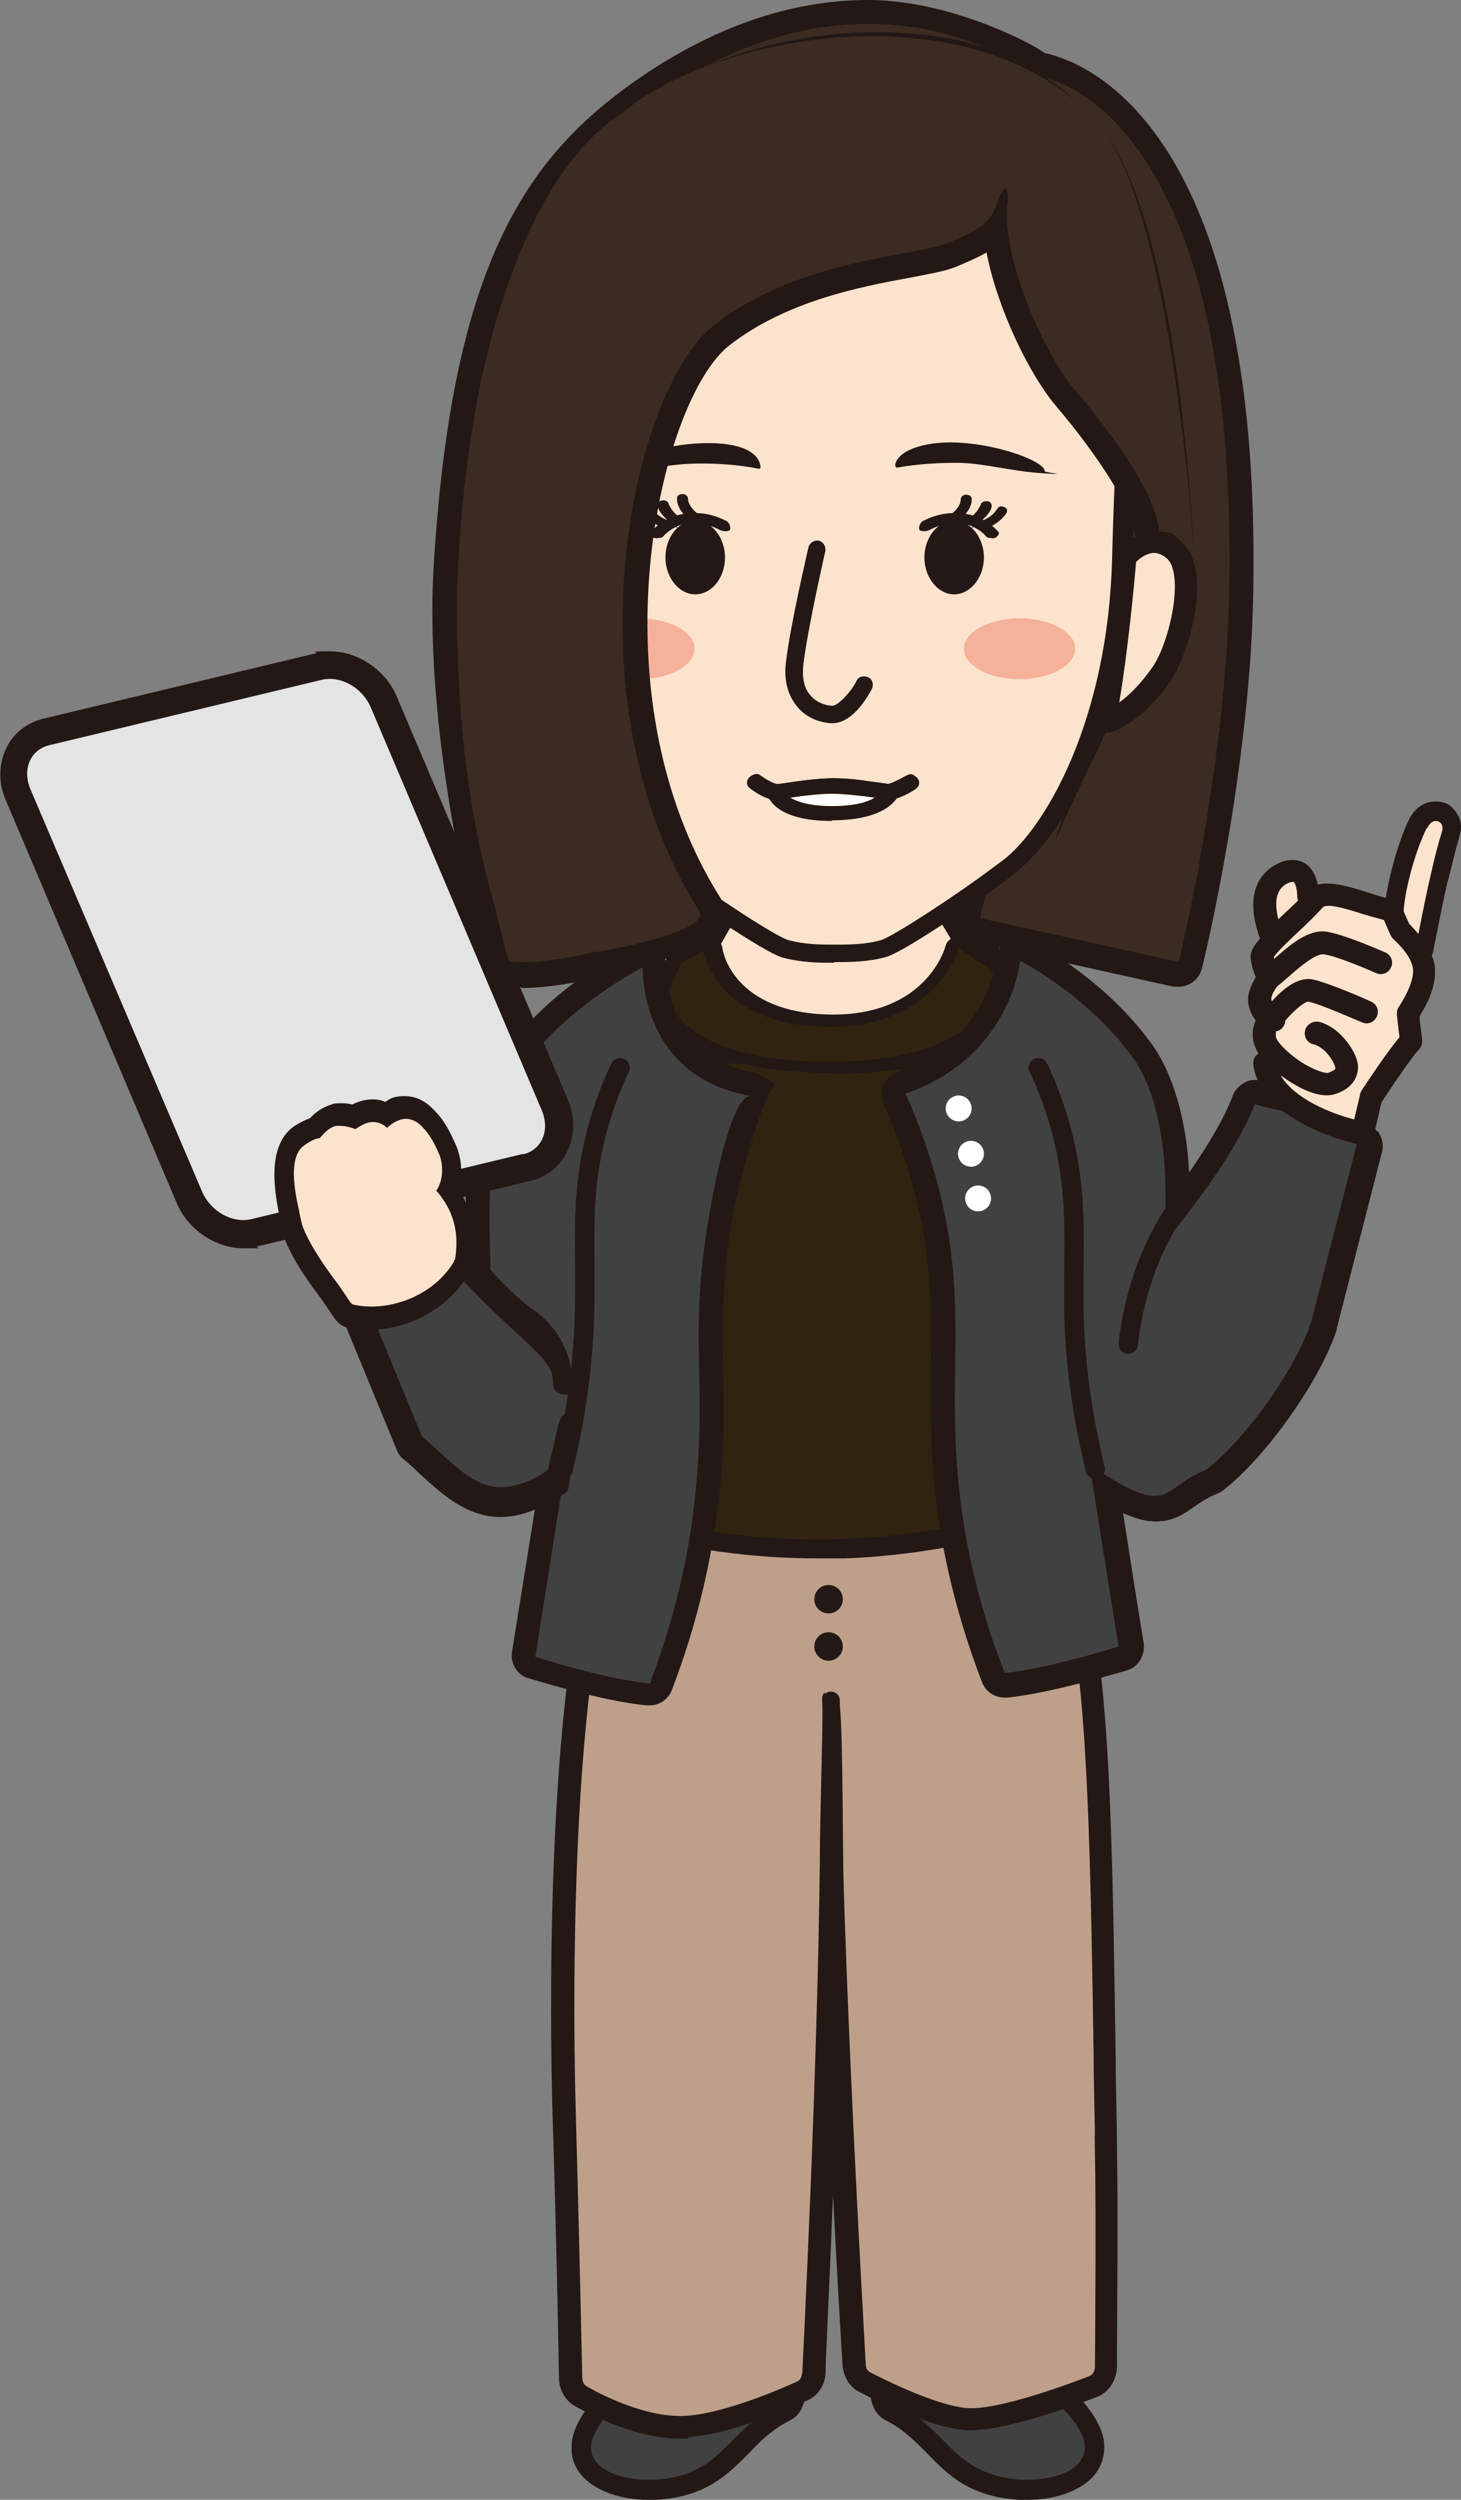 <?xml version="1.0" encoding="UTF-8"?><svg id="b" xmlns="http://www.w3.org/2000/svg" viewBox="0 0 225.7 386.1"><rect x="0" y="0" width="225.7" height="386.1" fill="#808080" stroke="none"/><defs><style>.d{fill:#3b2b21;}.d,.e,.f,.g,.h,.i,.j,.k,.l,.m{stroke-width:0px;}.n{stroke-width:3px;}.n,.o{fill:none;}.n,.o,.p,.q{stroke:#231815;stroke-miterlimit:10;}.n,.o,.q{stroke-linecap:round;}.e{fill:#f5b199;}.f{fill:#231815;}.g,.q{fill:#bea08a;}.h,.p{fill:#424142;}.i{fill:#fce3cd;}.j{fill:#d2bc9b;}.o{stroke-width:3px;}.k{fill:#fff;}.l{fill:#302310;}.m{fill:#e4e4e5;}.q{stroke-width:2.7px;}</style></defs><g id="c"><path class="h" d="m101.9,359.4l-3.9,7.8s-8,5.8-8.2,10.7c-.1,5,6.2,7,11.5,6.6,11.3-.7,12.1-8.1,20-12.1,3.2-1.6.7-10.1.2-12.8-.5-2.6-19.6-.3-19.6-.3Z"/><path class="f" d="m100.1,386.1c-4.1,0-7.8-1.3-9.9-3.4-1.3-1.3-2-3-1.9-4.9.1-5.2,6.8-10.5,8.5-11.7l3.8-7.5c.2-.5.7-.8,1.2-.8.3,0,7.9-.9,13.7-.9s7.2.4,7.6,2.5c0,.4.2.9.3,1.4.9,4.1,2.5,11.1-1.3,13-2.8,1.4-4.6,3.2-6.5,5.2-3.2,3.2-6.5,6.6-14.1,7.1-.4,0-.9,0-1.3,0Zm2.8-25.3l-3.6,7c-.1.2-.3.4-.5.6-2.1,1.5-7.4,6.1-7.5,9.5,0,1,.3,1.9,1.1,2.7,1.5,1.5,4.4,2.4,7.7,2.4s.7,0,1.1,0c6.4-.4,9-3.1,12.1-6.2,2-2,4.1-4.1,7.3-5.7,1.1-.5,1-3.8-.3-9.6,0-.4-.2-.8-.2-1.1-.4-.1-1.6-.4-4.6-.4-4.5,0-10.4.6-12.5.8Z"/><path class="p" d="m156.9,359.4l3.9,7.8s8,5.8,8.2,10.7c.1,5-6.2,7-11.5,6.6-11.3-.7-12.1-8.1-20-12.1-3.2-1.6-.7-10.1-.2-12.8.5-2.6,19.6-.3,19.6-.3Z"/><path class="f" d="m158.7,386.1c-.4,0-.9,0-1.3,0-7.6-.5-10.9-3.8-14.1-7.1-1.9-1.9-3.7-3.8-6.5-5.2-3.8-1.9-2.3-8.8-1.3-13,.1-.6.2-1.1.3-1.4.4-2.1,3.2-2.5,7.6-2.5s13.4.9,13.7.9c.5,0,1,.4,1.2.8l3.8,7.5c1.7,1.3,8.4,6.6,8.5,11.7,0,1.9-.6,3.5-1.9,4.9-2.1,2.1-5.8,3.4-9.9,3.4Zm-19.9-25.7c0,.3-.2.7-.2,1.1-1.3,5.8-1.4,9-.3,9.6,3.2,1.6,5.3,3.7,7.3,5.7,3,3.1,5.7,5.7,12.1,6.2.4,0,.7,0,1.1,0,3.3,0,6.2-.9,7.7-2.4.7-.8,1.1-1.6,1.1-2.7,0-3.4-5.5-8-7.5-9.5-.2-.1-.4-.3-.5-.6l-3.6-7c-2.1-.2-8-.8-12.5-.8s-4.2.3-4.6.4Z"/><path class="g" d="m96.6,237.9c-7.7,23.7-7.1,73.4-6.7,88.2.6,22,1,41,1,41,0,0,7.8,4.7,14.6,4.5,6.7-.2,17.6-5.3,17.6-5.3,0,0,1-41.2,1.5-75.9.2-17-1.1-34,0-40.8,13.4-11.6-.5-9.1-.5-9.1l-27.4-2.5Z"/><path class="q" d="m105,375.3c-7.3,0-15.2-4.7-15.6-4.9-1-.6-1.7-1.8-1.7-3.2,0-.2-.3-19-1-40.9-.3-10.5-1.4-64.2,6.9-89.6.5-1.4,1.6-2.4,2.9-2.4s.2,0,.2,0l27.1,2.5c.6,0,1.6-.2,2.8-.2s2,0,3.3.5c.7,0,1.5-.1,2.3-.1h.2s26.7-3.7,26.7-3.7c.1,0,.2,0,.4,0,.2,0,.5,0,.7,0,3.6.9,6.3,8.4,8.2,22.8,1.9,14.2,2.2,35,2.6,61.3,0,4.7.2,9.6.2,14.5.2,9.1,0,27.8,0,33.3v.2c0,1.6-.9,3-2.1,3.5-.5.2-13,5.1-19.1,5.1-.1,0-.3,0-.4,0-5.7-.2-15.9-5.6-16.3-5.8-1-.5-1.7-1.7-1.8-3,0-.2-1.9-30.2-3-61.2-.6,24.5-1.8,50-2.3,61.3,0,.5,0,.9,0,.9,0,1.5-.8,2.8-2,3.3-.5.2-11.4,5.4-18.7,5.6-.2,0-.4,0-.5,0Z"/><path class="q" d="m170.5,332c0-5-.2-9.8-.2-14.5-.4-26.4-.8-47.2-2.6-61.3-2.3-17.2-5.3-21.5-7.5-22.1-.2,0-.3,0-.5,0s-.2,0-.3,0l-26.8,3.7c0,0-.2,0-.3,0-.7,0-1.5,0-2.4.2-1.2-.5-2.6-.5-3.2-.5-1.2,0-2.3.1-2.8.2l-27.2-2.5c0,0-.1,0-.2,0-.9,0-1.8.7-2.1,1.8-8.2,25.3-7.1,78.8-6.8,89.3.6,21.8,1,40.8,1,40.9,0,1.1.5,2,1.3,2.5.3.2,8.1,4.8,15.1,4.8s.3,0,.5,0c7-.2,17.9-5.3,18.3-5.5.9-.4,1.4-1.4,1.5-2.6,0-.4,2.3-44.4,2.7-78.7,0-7.1.5-21.2.4-24.2,0-1.6-.1-1.5,0,0,.5,5.1.4,22.4.6,28.3,1.1,34.6,3.4,73,3.4,73.5,0,1,.6,1.9,1.4,2.3.4.2,10.4,5.5,15.9,5.7.1,0,.2,0,.4,0h0c5.9,0,18.3-4.9,18.8-5.1.9-.4,1.6-1.4,1.6-2.7,0-.2.2-23.2,0-33.5Z"/><path class="g" d="m169.1,332.1c0-5-.2-9.8-.2-14.5-.4-26.3-.8-47-2.6-61-2.4-18.1-5.5-20.3-6.4-20.5,0,0-.1,0-.2,0s0,0-.1,0l-26.8,3.7c0,0-.2,0-.3,0-1.8,0-6.1.3-7.5,3-.9,1.7-.4,4,1.5,6.8,0,0,0,0,0,.1,5.8,6.1,5.2,13.2,4.6,22.2-.3,3.8-.6,7.8-.5,12.2,1.1,34.6,3.3,80.5,3.3,80.9,0,.3.2.6.4.7.4.2,10.2,5.4,15.4,5.6.1,0,.2,0,.3,0,5.8,0,17.9-4.8,18.5-5,.3-.1.5-.4.5-.8,0-.2.2-23.2,0-33.4Z"/><path class="f" d="m98.4,165.6c-1,0-1.9-.6-2.4-1.5s-.5-1.9,0-2.8l14.3-25.1c.5-.8,1.4-1.4,2.3-1.4l32.1-1.6s0,0,.1,0c1,0,1.9.5,2.4,1.4l17.4,28.8c.5.9.5,2,0,2.9-.5.9-1.4,1.4-2.4,1.4s-63.8-2.1-63.8-2.1Z"/><polygon class="i" points="162.2 170.6 98.5 168.4 112.8 143.3 144.9 141.7 162.2 170.6"/><path class="j" d="m63.9,130c-.4,0-.8-.3-.8-.8l-.5-10.7c0-.4.3-.8.8-.8.4,0,.8.3.8.8l.5,10.7c0,.4-.3.8-.8.8,0,0,0,0,0,0Z"/><path class="l" d="m105.3,162.8l51.7,1.8,2.6,69.5c-7.2,2.3-17.2,4.7-29.2,5.1-14.2.5-25.9-1.8-33.8-4.1,2.4-24.1,4.8-48.2,7.2-72.3"/><path class="f" d="m126.4,240.7c-10.2,0-20.4-1.4-30.2-4.2-.7-.2-1.1-.8-1-1.5l7.2-72.3c0-.8.8-1.3,1.5-1.3.2,0,.5.1.7.2.2-.2.5-.2.8-.2l51.7,1.8c.7,0,1.3.6,1.4,1.4l2.6,69.5c0,.6-.4,1.2-1,1.4-9.6,3.1-19.6,4.8-29.6,5.2-1.3,0-2.7,0-4,0Zm-28.3-6.7c10.5,2.9,21.4,4.1,32.2,3.7,9.4-.3,18.8-1.9,27.8-4.8l-2.5-67.1-50.3-1.8c0,0-.2,0-.2,0l-6.9,69.9Z"/><path class="f" d="m128.6,165.7c-26.5,0-27.8-12.2-27.8-12.3,0-.2,0-.5.1-.7l2.1-4.7c.2-.3.4-.6.8-.9l3.5-2c.5-.3,1.1-.4,1.7-.4s.7,0,1,.1c.9.3,1.5.9,1.6,1.6,0,.4,1.6,10.1,16.8,10.3h.3c14.4,0,17.3-10.2,17.4-10.7.2-.7.9-1.2,1.8-1.4.3,0,.5,0,.8,0,.7,0,1.3.2,1.8.5l4.5,3.1c.1,0,.3.2.4.3l2.2,2.5c.4.4.5.9.4,1.3,0,.1-3.3,13.6-29.5,13.6Z"/><path class="l" d="m108.6,146.6s1.6,11.8,19.3,12c17,.1,20.2-12.2,20.2-12.2l4.5,3.1,2.2,2.5s-2.6,12-26.7,12-25-10.5-25-10.5l2.1-4.7,3.5-2Z"/><path class="f" d="m212.6,174.6c-2.8-3.8-9.5-5.6-15.6-7-.4,0-.9-.2-1.2-.3-.6-.3-1.2-.5-1.9-.5s-1.1.1-1.6.4c-1,.5-1.7,1.4-2,2.4-1.3,3.3-3.5,7-6.6,11.5-.4-8.1-2.5-15.2-5.6-19.6-7.4-10.4-18.4-16-18.8-16.3-.5-.3-1.1-.4-1.7-.4s-1.2.2-1.8.5c-1.1.6-1.8,1.7-1.9,2.9,0,.5-1.5,12.7-15.2,17.4-1,.3-1.8,1.1-2.2,2-.4.9-.4,2,0,3,1.9,4.1,3.4,8.5,4.6,12.8,2.9,10.8,2.8,19,2.7,27.7,0,5.7-.1,11.6.6,18.7,1,10,3.5,20.1,7.3,30,.5,1.4,1.9,2.4,3.5,2.4s.2,0,.4,0c7-.7,18-4.1,18.5-4.2,1.7-.5,2.8-2.3,2.6-4.1-1-6.1-2.2-13.7-3.2-20.2,2,.9,3.6,1.3,5.1,1.3,2.7,0,4.5-1.3,5.9-2.3,1-.7,1.9-1.3,3.3-1.9.3-.1.7-.3,1-.5,6.7-5.1,15.1-17,17.7-24.9,0,0,0-.1,0-.2l7-27.3c.3-1.1,0-2.2-.6-3.1Z"/><path class="h" d="m155.1,258.4c6.7-.6,17.7-4.1,17.7-4.1,0,0-5.7-35.4-5.6-35.5,0,0,2,8,2,8,11.9,7.9,10.2,2.8,17,.3,6.1-4.6,14.1-15.8,16.4-23.1l7-27.3c-3.2-4.3-16.6-5.8-15.7-6.3-5.6,14.4-22.9,29.9-22.9,35.3,0,11.5,9.4-.2,9-3.1-.5-4.1.3-11.2,0-20.6-.3-8.4-2.3-14.9-4.9-18.5-7-9.8-17.5-15.1-17.5-15.1,0,0-1.4,14.9-17.7,20.5,1.3,2.9,3.2,7.6,4.8,13.4,5,18.4,1.6,29.2,3.4,47,.7,7,2.4,17,7.1,29.1Z"/><path class="f" d="m119.3,167.1c-.1-.1-.3-.2-.4-.2-.3-.1-1.1-.7-1.8-1.1,0,0-.2-.1-.3-.1-14.1-2.4-13.8-15.5-13.8-16.1,0-1.3-.6-2.5-1.7-3.3-.6-.4-1.3-.6-2-.6s-1.1.1-1.7.4-12.6,6.4-20,16.8c-3.2,4.5-5.3,12-5.6,20.5-.2,4.8,0,9.1,0,12.5.1,3.3.2,6,0,7.7-.6,4.4,6.3,12.4,6.4,12.5,2.3,2.6,4.2,4,6.2,4.3-.5,3.7-3.6,22.9-5.5,34.7-.3,1.8.8,3.6,2.5,4.1.5.1,11.4,3.6,18.4,4.2.1,0,.2,0,.4,0,1.5,0,2.9-1,3.4-2.4,3.8-9.9,6.2-20,7.3-30,.9-8.5.7-14.3.6-19.9-.1-6-.2-11.7,1-20.4,1.3-9.1,5.5-21.6,6.6-22.6.3-.3.3-.9,0-1.2Z"/><path class="h" d="m100.3,260c-6.6-.6-17.6-4.1-17.6-4.1,0,0,5.6-35.4,5.6-35.5,0,0-.8-12.8-.8-7.3,0,11.5-12.2-6-11.8-8.9.5-4.1-.3-11.2,0-20.6.3-8.4,2.3-14.9,4.9-18.5,7-9.8,18.7-15.7,18.7-15.7,0,0-.7,16.9,16.8,19.9-3.2-.5-6.1,15.2-7,21.2-2.5,16.9.1,22.7-1.7,40.4-.7,7-2.4,17-7,29.1Z"/><path class="h" d="m89.6,220.4s-1.9,8-2,8c-11.8,7.9-16.5.8-23.9-5.2l-8.5-19.9c3.1-4.3,7.1-8.7,14.6-11.4,10.9,12.8,18.9,15.7,18.9,21.1"/><path class="f" d="m88.6,218.8c0-.2-.2-.4-.4-.5-.1,0-.2,0-.3,0s-.2,0-.3,0c-1.1.4-1.1.5-2.2,5.5l-.8,3.3c-2.7,1.8-5.1,2.6-7.2,2.6-3.6,0-6.3-2.5-9.7-5.6-.8-.7-1.6-1.5-2.5-2.2l-7.5-18.2c2.3-3.2,5.5-6.6,11-9.1,4.2,4.9,8,8.4,10.8,11,3.7,3.4,5.9,5.4,5.9,7.5s1,2.3,2.2,2.3,1.8-8.2-5.2-13.1c-3.4-2.4-7-6.4-11.4-11.7-.4-.5-1-.8-1.7-.8s-.5,0-.8.1c-7.8,3-11.9,7.6-15.1,12.2-.4.6-.5,1.5-.2,2.2l8.2,19.9c.1.3.4.6.6.9,1,.8,1.9,1.6,2.8,2.5,3.6,3.3,7.4,6.7,12.5,6.7h0c3.2,0,6.5-1.3,10.3-3.9.7-.5.9-11.6.9-11.6Z"/><path class="f" d="m80.5,152.5c-.9,0-1.7,0-2.4-.1-1.5-.2-2.8-1.2-3.2-2.7-.4-1.4-9.6-34.5-7.9-62.3,2.8-46.1,14-62.8,31-74.8C109.8,4.3,122,0,134.1,0s24.5,6.2,27.3,8.2c6.2,1.3,33.6,11.3,32.2,83.6-.5,27.3-7.6,56.5-7.9,57.7-.4,1.7-1.9,2.9-3.6,2.9s-.5,0-.8,0l-30.7-6.8c-2-.4-3.2-2.4-2.9-4.3,0-.3,1.4-7.7,6.8-19.2,3.7-8,1.4-20.9.5-25.3-2.1-.7-8.6-2.3-26.1-2.3s-28.3,3-30.3,3.9c-1.4,2.5-5.8,11.1-1.7,18.4,8.3,15,11.8,24.8,11.9,25.3.7,1.9-.3,4-2.2,4.7-.6.2-15.9,5.8-26,5.8Z"/><path class="d" d="m158.2,94.2s4.9,18.3-.3,29.4c-5.2,11.1-6.5,18.2-6.5,18.2l30.7,6.8s7.2-29.7,7.8-56.9c1.5-77.3-29.9-80-29.9-80,0,0-25.3-20.4-59.8,3.9-16.5,11.7-26.7,28.2-29.4,71.9-1.7,27.5,7.8,61,7.8,61,9.3,1,26.7-5.5,26.7-5.5,0,0-3.4-9.8-11.7-24.7-5.9-10.7,2.3-23,2.3-23,0,0,6.3-4.9,33-4.9s29.3,3.6,29.3,3.6Z"/><path class="i" d="m166.1,35.4c-10.2-16.1-37.1-20.9-37.1-20.9,0,0-27.5,8-37.7,24.1-10.2,16.1-7.3,25-7.3,32.7,0,0,0,16,1.5,28.8.9,7.9,10.4,30.1,17.7,35.4,4.6,3.3,15.5,10.5,17.9,11.1,2.8.7,5.4.7,7.5.7s5,0,7.6-.7c2.4-.7,13.3-7.8,17.8-11.1,7.5-5.5,17.8-28.5,18.8-37.5,1.3-11.6.8-26.6.8-26.6,0-7.7,2.6-19.8-7.6-35.9Z"/><path class="f" d="m128.8,148.7c-2.2,0-4.9,0-7.9-.8-2.9-.8-14.7-9-18.4-11.7l-1.1-.8c-6.8-5-14.7-26.3-15.4-28.3-.7-2.1-1.3-4-1.8-8.2-1.4-13-1.5-29.5-1.5-29.7,0-1.3,0-2.7-.2-4.2-.4-7.1-1-16,7.6-30.1,6.2-10.1,18.3-12.2,27.3-12.2s9.9.8,11.3,1.1c1.7-.6,8.5-6,16.4-6s18.1,7.1,22.3,13.9c8.8,14.3,8.3,25.5,7.9,33.6,0,1.4-.1,2.7-.1,3.9,0,.1.5,10-.8,21.9-.5,5.2-1.6,13-2.2,15.7-2.4,11-8.9,23.1-15.6,28.2l-1.4,1.1c-4.1,3.1-15.5,10.9-18.3,11.7-2.8.8-5.8.8-8,.8Zm-11.3-123.2c-8.3,0-19.3,1.9-24.8,10.9-8.2,13.3-7.7,21.8-7.2,28.6,0,1.5.2,2.9.2,4.3,0,.2.1,16.5,1.5,29.4.4,3.9,1,5.6,1.7,7.6.7,2.1,7.7,22,14.4,26.9l1.1.8c5.5,4.1,15.5,10.7,17.4,11.2,2.6.7,5,.7,7.1.7s4.8,0,7.2-.7c2-.6,12.6-7.6,17.3-11.2l1.5-1.1c6.5-4.9,16.3-21.6,16.9-46.7.3-11.8.7-16.8.7-17,0-1.3,0-2.6.1-4.1.4-7.8.9-18.5-7.5-32.1-3.7-6.1-10.5-12-19.8-12s-15.7,5.4-15.8,5.5c-.3,0-.6.1-.8,0,0,0-4.8-1.1-11-1.1Z"/><path class="f" d="m128.6,111.7c-1.5,0-3.8-.6-5.4-2.5-1-1.2-2.2-3.3-1.8-6.8.7-6,3.4-17.4,3.5-17.9.2-.7.9-1.1,1.6-1,.7.2,1.1.9,1,1.6,0,.1-2.7,11.7-3.4,17.6-.2,2,.1,3.6,1.1,4.7,1,1.2,2.5,1.6,3.4,1.6s3-2.3,3.7-3.8c.3-.7,1.1-.9,1.8-.6.7.3.9,1.1.6,1.8-.3.5-2.7,5.3-6.1,5.3Z"/><path class="f" d="m138.3,71.8c0,.2.1.5.4.4,1.2-.2,4.8-.8,9.8-.7,3.6.1,7.9,1.3,12.6,1.6s.4-.1.3-.3c0-1.5-6.7-4-12.8-4.4-5-.4-9.7.9-10.3,3.3Z"/><path class="f" d="m117.5,72.1c0,.2-.1.3-.3.3-1-.2-4.6-.9-9.7-.8s-7.8,1.2-12.4,1.5-.2,0-.2-.1c-.5-1.4,6.3-4.1,12.6-4.5s9.7,1.1,10,3.6Z"/><path class="f" d="m142.8,86.1c0,3.1,2.1,5.7,4.6,5.7s4.6-2.6,4.6-5.7-2.1-5.7-4.6-5.7-4.6,2.6-4.6,5.7Z"/><path class="f" d="m150.4,81.2c-.3,0-.6,0-.8-.2-.3-.3-.2-.7.2-1,1.4-1,1.6-2,1.7-2,0-.4.5-.6,1-.6.5,0,1.9.9-1.6,3.6s-.3.1-.4.2Z"/><path class="f" d="m152.3,81.7c-.4,0-.7,0-.9-.4-.2-.3,0-.7.4-.9.7-.3,1.6-.8,2.1-1.6s.8-.6,1.2-.5c.4.1.6.5.4.9,0,0-.8,1.5-3.1,2.4,0,0-.2,0-.3,0Z"/><path class="f" d="m147.7,80.6c-.3,0-.5,0-.7-.2-.3-.3-.3-.7,0-1,1.5-1.3,1.4-2.1,1.4-2.2,0-.4.3-.7.7-.8.4,0,.9.1,1,.5,0,.2.3,1.6-1.9,3.4-.1.1-.3.2-.5.2Z"/><path class="f" d="m153.3,83.1c-.4,0-.8,0-1-.3,0,0-1.5-1.8-4.1-2-1.4-.1-3,.2-4.7,1.1-.5.2-1.1.2-1.4,0-.3-.3,0-1.1.4-1.4,2.2-1.1,4-1.4,6.1-1.2,3.5.3,5.5,2.7,5.6,2.8.3.3,0,.7-.5,1-.1,0-.3,0-.4.1Z"/><path class="f" d="m112,86.1c0,3.2-2.1,5.7-4.6,5.7s-4.6-2.6-4.6-5.7c0-3.2,2.1-5.7,4.6-5.7s4.6,2.6,4.6,5.7Z"/><path class="f" d="m104.4,81.1c.3,0,.6,0,.8-.2.3-.3.2-.7-.2-1-1.4-1-1.6-2-1.7-2,0-.4-.5-.7-1-.6-.5,0-1.9.9,1.6,3.7s.3.1.4.2Z"/><path class="f" d="m102.5,81.6c.4,0,.7,0,.9-.4.2-.3,0-.7-.4-.9-.7-.3-1.6-.8-2.1-1.6s-.8-.6-1.2-.5c-.4.1-.6.5-.4.9,0,0,.8,1.5,3.1,2.4,0,0,.2,0,.3,0Z"/><path class="f" d="m107,80.5c.3,0,.5,0,.7-.2.3-.3.3-.7,0-1-1.5-1.3-1.4-2.2-1.4-2.2,0-.4-.3-.7-.7-.8-.4,0-.9.1-1,.5,0,.2-.3,1.6,1.9,3.5.1.1.3.2.5.2Z"/><path class="f" d="m101.5,83.1c.4,0,.8,0,1-.3,0,0,1.5-1.8,4.1-2,1.4-.1,3,.2,4.7,1.1.5.2,1.1.2,1.4,0,.3-.3,0-1.1-.4-1.4-2.2-1.1-4-1.4-6.1-1.2-3.5.3-5.5,2.7-5.6,2.8-.3.3,0,.7.5,1,.1,0,.3,0,.4.1Z"/><path class="e" d="m107.3,100.2c0,2.6-3.9,4.7-8.6,4.7s-8.6-2.1-8.6-4.7,3.9-4.7,8.6-4.7,8.6,2.1,8.6,4.7Z"/><path class="e" d="m166.1,100.2c0,2.6-3.9,4.7-8.6,4.7s-8.6-2.1-8.6-4.7,3.9-4.7,8.6-4.7,8.6,2.1,8.6,4.7Z"/><path class="f" d="m96.2,147c-2.4,0-4.2,0-4.7,0-.1,0-.3,0-.4,0-10,0-14.9-5.9-15.5-8.1-6.6-21.1-7.6-103,19.8-120.8,7.9-6.6,23.1-13.1,39.6-13.1s25.4,4.5,33.8,13.1c17.4,17.6,18.4,103.5,14.1,117.3-.8,2.6-3.3,3.5-10.4,3.5s-9.9,0-10.2-4.4c-.2-3.2,1.6-7.7,4.7-15.4,4.9-12.1,11.7-28.7,7.5-39.4-2-5.1-7.3-12.2-11.2-16.8-4.1-4.7-9.2-15.1-10.9-23.9-1.2.7-2.8,1.4-4.7,2.2-1.7.7-4.1,1.1-7.2,1.7-7.6,1.4-19.1,3.6-27.9,10.5-10.6,8.4-21.4,53.4-1.3,85.3.9,1.4,1,3.2.2,4.6-1.3,2.4-4.1,3.7-15.1,3.7Z"/><path class="d" d="m79,147.6c.3.7,4.9-.4,13.5-.6,0,0,17.5-3,15.5-6.3-20.9-33.2-10.2-80.5,2.1-90.3,12.9-10.3,31-10.8,36.1-12.8,6.3-2.5,6.9-3.6,8.1-6.9s1.5-.5,1.4.4c-1.3,7.5,5.1,23,10.5,29.3,2.9,3.4,9.4,11.5,11.9,17.8,7.1,18-20.5,53.9-17.5,62.2.4,1.1,22,6.6,24.3-4.8,2.8-13.5-.3-101.6-16.1-117.6-19.9-20.2-58.9-12.3-72.6-.6-25.6,16.2-33.2,88.5-17.2,130.2Z"/><path class="i" d="m170.7,111.5s4.1-.9,8.7-7.5c2.9-4.1,5.8-15.9,1.9-19.1-3.9-3.3-7.4,1.2-7.4,1.2,0,0-1.6,18.1-3.2,25.4Z"/><path class="f" d="m170.7,113.2c-.4,0-.9-.2-1.2-.5-.4-.4-.6-1-.4-1.5,1.6-7.1,3.2-25,3.2-25.2,0-.3.2-.6.4-.9.2-.3,2.5-3,5.7-3s2.8.5,4.1,1.6c5,4.3,1.2,17.2-1.6,21.4-4.8,6.9-9.2,8-9.7,8.1-.1,0-.2,0-.4,0Zm4.8-26.4c-.2,2.7-1.3,14.2-2.6,21.7,1.4-1,3.2-2.7,5.1-5.4,2.8-4,5-14.6,2.2-16.9-.6-.5-1.3-.8-1.9-.8-1.2,0-2.3.9-2.8,1.4Z"/><path class="f" d="m137,123.6c-.6,0-1.3-.1-2.2-.3-1.5-.3-3.4-.6-6.1-.6-2.7,0-4.7.4-6.3.6-.9.2-1.7.3-2.3.3-1.8,0-3.8-1.5-4.2-1.8-.7-.5-.7-1.5.2-2s1.1-.2,1.6.1c.8.6,2,1.2,2.5,1.2s1-.1,1.8-.2c1.6-.3,3.8-.6,6.6-.7,0,0,0,0,0,0h.3s0,0,0,0c2.8,0,5,.4,6.4.7.7.1,1.4.2,1.7.2.5,0,1.9-.7,2.8-1.2s1.1-.4,1.6,0c.8.5.8,1.5,0,2-.4.3-2.7,1.7-4.4,1.7Z"/><path class="k" d="m137.7,122.4s-1.1,3.2-9.2,3.2-8.7-3.2-8.7-3.2c0,0,5.7-.9,8.7-.9s9.2.9,9.2.9Z"/><path class="f" d="m128.5,126.8c-8.9,0-9.9-3.8-10-4.2,0-.3,0-.6.2-.9.2-.3.5-.4.8-.5.2,0,5.9-1,9-1s9.1.9,9.4,1c.4,0,.7.2.9.5.2.3.2.6.1.9-.1.4-1.6,4.1-10.4,4.1Zm-6.4-3.6c1,.6,2.9,1.3,6.4,1.3s5.5-.6,6.6-1.3c-2-.3-4.9-.6-6.6-.6s-4.5.3-6.4.6Z"/><path class="f" d="m87.7,169.8l-26.4-62.2c-1.7-4.1-6-7-10.3-7s-1.5,0-2.2.3l-42.1,10.1c-2.5.6-4.6,2.2-5.7,4.5-1.2,2.4-1.3,5.4-.1,8.1l26.4,62.2c1.7,4.1,6,7,10.3,7s1.5,0,2.2-.3l42.1-10.1c2.5-.6,4.6-2.2,5.7-4.5,1.2-2.4,1.3-5.4.1-8.1Z"/><path class="m" d="m80.9,178.2l-42.1,10.1c-2.9.7-6.3-1.2-7.6-4.3L4.7,121.9c-1.3-3.1,0-6.1,2.9-6.8l42.1-10.1c2.9-.7,6.3,1.2,7.6,4.3l26.4,62.2c1.3,3.1,0,6.1-2.9,6.8Z"/><path class="f" d="m70.9,183.4c.6-2.2.4-4.6-.5-6.6-.8-1.8-1.7-3.8-3.6-5.6-1.3-1.3-2.7-1.9-4.3-1.9s-2.1.3-3,.9c-.6-.3-1.3-.4-2-.4-1,0-2.1.3-3.1.8-.6-.2-1.2-.2-1.8-.2s-1,0-1.4.2c-1.4.4-2.6,1.3-3.3,2.1-.8.3-1.6.7-2.4,1.2-4.5,3.1-3,10.5-2.3,14.1v.3c.1.3.2.6.2.8.4,3.4,3.7,8.2,6.3,11.6l1.9,2.8c.6.9,1.4,1.5,2.3,1.6,1,.2,2.1.3,3.1.3,6.1,0,12.1-3.3,15.2-8.3.3-.5.6-1.2.7-1.9.8-4.5,0-8.3-2.2-11.8Z"/><path class="i" d="m67.5,184.1c0,0,0-.1-.1-.2,1.1-1.6,1.1-3.9.5-5.5-.7-1.6-1.4-3.1-2.8-4.5-.7-.7-1.6-1.1-2.4-1.1s-2,.5-2.9,1.4c-.6-.6-1.4-.9-2.2-.9-1.1,0-2.1.7-2.7,1.1-.5-.2-1.4-.5-2.2-.5s-.5,0-.8,0c-1.2.3-2,1.3-2.5,1.9-.5,0-1.3.3-2.4,1.1-2.5,1.7-1.5,7-.8,10.1.1.6.2,1.1.3,1.4.4,2.9,5.1,9.2,5.7,9.9l1.9,2.8c.1.2.3.3.5.4.9.2,1.8.3,2.7.3,5.2,0,10.3-2.7,12.8-6.9,0-.1.1-.3.2-.4.9-5.6-1.3-8.6-2.7-10.4Z"/><path class="i" d="m220,146.8s1.7-8.7,2.2-10.7c.5-2.1,1.1-4.8,1.9-7.3.9-3-3.3-5-5.1-1.5-1.8,3.6-3.9,10.7-3.8,14.8,0,4.1,4.8,4.8,4.8,4.8Z"/><path class="f" d="m219.8,148.2c-2.1-.3-6-1.9-6-6.2,0-4.2,2-11.6,3.9-15.5.9-1.7,2.3-2.7,4-2.7s2.5.6,3.2,1.6c.8,1,1,2.3.6,3.6-.5,1.8-1,3.7-1.4,5.4-.2.7-.3,1.3-.5,1.9-.5,2-2.2,10.6-2.2,10.7-.1.7-.8,1.2-1.4,1.2s-.1,0-.2,0Zm.6-20.3c-1.8,3.6-3.7,10.4-3.6,14.1,0,1.7,1.2,2.5,2.2,2.9.5-2.6,1.5-7.7,1.9-9.2.1-.6.3-1.2.4-1.8.4-1.7.9-3.7,1.5-5.6.1-.5,0-.8-.1-1-.2-.3-.5-.5-.9-.5-.5,0-1,.4-1.3,1.1Z"/><path class="i" d="m220,150.1c0-3-3.7-6.3-3.7-6.3l-.5-1h0l-7-3.3.8-.3c-3.1-.9-5.6-1.5-6.8,0-1.8,2.2-7.9,7.1-7.9,8.5s1.1,3.5,1.1,3.5c0,0-1.8,2.1-1.4,3.8.4,1.7,2.2,2.7,2.2,2.7,0,0-1.8,0-1.4,2.7,0,.7.6,1.6,1.3,2.6h0s0,0-1.3,1.2c1.1,8.2,15.2,10.9,15.2,10.9l1.3-5.5s4.8-7.3,6.3-8.7c-.4-2.8-.5-4.3-.5-4.3,0,0,2.5-3.5,2.5-6.5Z"/><path class="i" d="m198.5,134.8c-3.3,1.3-3.7,5.8-1.6,11.2l5.4-5.8s-.2-6.9-3.8-5.5Z"/><path class="f" d="m210.5,176.8c-.1,0-.2,0-.3,0-.6-.1-15.3-3.1-16.6-12.4,0-.6.1-1.1.6-1.5l.2-.2c-.4-.7-.7-1.4-.8-2-.2-1.2,0-2.3.4-3.1-.5-.6-.9-1.4-1.1-2.3-.4-1.7.5-3.3,1.1-4.4-.4-.9-.8-2.2-.8-3.3s1.4-2.9,5.1-6.4c1.3-1.2,2.6-2.4,3.2-3.2,2.1-2.6,5.8-1.4,10-.1,1.2.4,2.5.8,3.8,1.1.5.1.9.5,1.2,1l1.2,2.7c1,1,4,4.1,4,7.3s-1.7,5.7-2.4,7c0,.7.2,1.9.4,3.6,0,.6-.1,1.1-.5,1.5-.9.9-4,5.4-5.8,8.2l-1.2,5.2c-.2.8-.9,1.4-1.7,1.4Zm-12.6-10.6c2.2,3.6,7.8,5.8,11.3,6.7l.9-3.8c0-.2.1-.4.2-.6.7-1.1,4.1-6.2,5.9-8.3-.3-2.3-.4-3.5-.4-3.5,0-.4,0-.8.3-1.2.6-.9,2.2-3.5,2.2-5.5s-2.1-4.1-3.1-5c-.2-.2-.3-.4-.4-.6l-1-2.3c-1.1-.3-2.2-.6-3.2-.9-2.5-.8-5.7-1.8-6.3-1-.8.9-2.1,2.2-3.5,3.5-1.3,1.2-3.5,3.3-4,4.1,0,.7.5,1.8.9,2.4.3.6.2,1.4-.2,1.9-.6.7-1.2,1.8-1.1,2.3.2.8,1.1,1.5,1.3,1.6.7.4,1,1.2.8,2-.2.7-.7,1.2-1.4,1.3,0,.1,0,.4,0,.8,0,.6,1.7,2.6,4.5,4.3,2.1,1.2,3.4,1.4,3.6,1.3,1-.4,1.1-.6,1.1-.6,0,0,.1-.5-.8-1.8-1.2-1.7-2.5-2-2.6-2-.9-.2-1.5-1.1-1.3-2.1.2-.9,1.1-1.5,2-1.4.3,0,2.7.6,4.7,3.4,1.3,1.8,1.8,3.4,1.3,4.8-.5,1.7-2,2.5-3.1,2.9-2,.8-4.7-.3-6.5-1.4-.6-.3-1.3-.8-2-1.3Z"/><path class="f" d="m196.3,146.2c-.7,0-1.4-.4-1.6-1.1-3.1-8.4,1.2-11.1,3.1-11.9,1.8-.7,3.1-.3,3.9.2,2,1.4,2.1,4.5,2.1,5.1,0,1-.8,1.7-1.7,1.7h0c-1,0-1.7-.8-1.7-1.8,0-1-.3-2.1-.6-2.2,0,0-.2,0-.6.1-2.3.9-2.6,3.4-1.2,7.4.3.9-.1,1.9-1,2.2-.2,0-.4.1-.6.1Z"/><path class="f" d="m196.3,159.4c-.3,0-.7-.1-1-.3-.8-.6-1-1.6-.4-2.4,1-1.5,4.6-6.2,8-5.4,2.6.6,8.3,3.1,8.9,3.4.9.4,1.3,1.4.9,2.3-.4.9-1.4,1.3-2.3.9-1.7-.7-6.4-2.8-8.3-3.2-.6,0-2.7,1.7-4.4,4-.3.5-.9.7-1.4.7Z"/><path class="f" d="m196,152.9c-.5,0-1-.2-1.3-.6-.6-.7-.5-1.8.2-2.5.5-.4,1.1-.9,1.6-1.4,2.7-2.4,5.5-4.9,8.4-4.5,2.7.4,8.4,2.9,9.1,3.2.9.4,1.3,1.4.9,2.3-.4.9-1.4,1.3-2.3.9-1.6-.7-6.3-2.7-8.1-2.9-1.2-.2-3.8,2-5.6,3.6-.6.5-1.1,1-1.7,1.4-.3.3-.7.4-1.1.4Z"/><circle class="f" cx="128" cy="247" r="2.2"/><circle class="f" cx="128" cy="254.3" r="2.2"/><circle class="k" cx="148.1" cy="171.2" r="2"/><circle class="k" cx="150" cy="178.2" r="2"/><circle class="k" cx="151.1" cy="185.1" r="2"/><path class="o" d="m160.4,164.9c.8,1.6,1.8,4,2.8,7.1,3.7,11.6,2.5,20.1,2.7,30.4.1,5.9.8,14.3,3.3,24.5"/><path class="n" d="m95.8,164.9c-.8,1.6-1.8,4-2.8,7.1-3.7,11.6-2.4,20.1-2.7,30.4-.1,5.9-.8,14.3-3.3,24.5"/><path class="n" d="m182.6,185.5c-1.9,2.6-4.1,6.3-5.8,11.1-1.5,4.3-2.2,8.1-2.5,11"/></g></svg>
